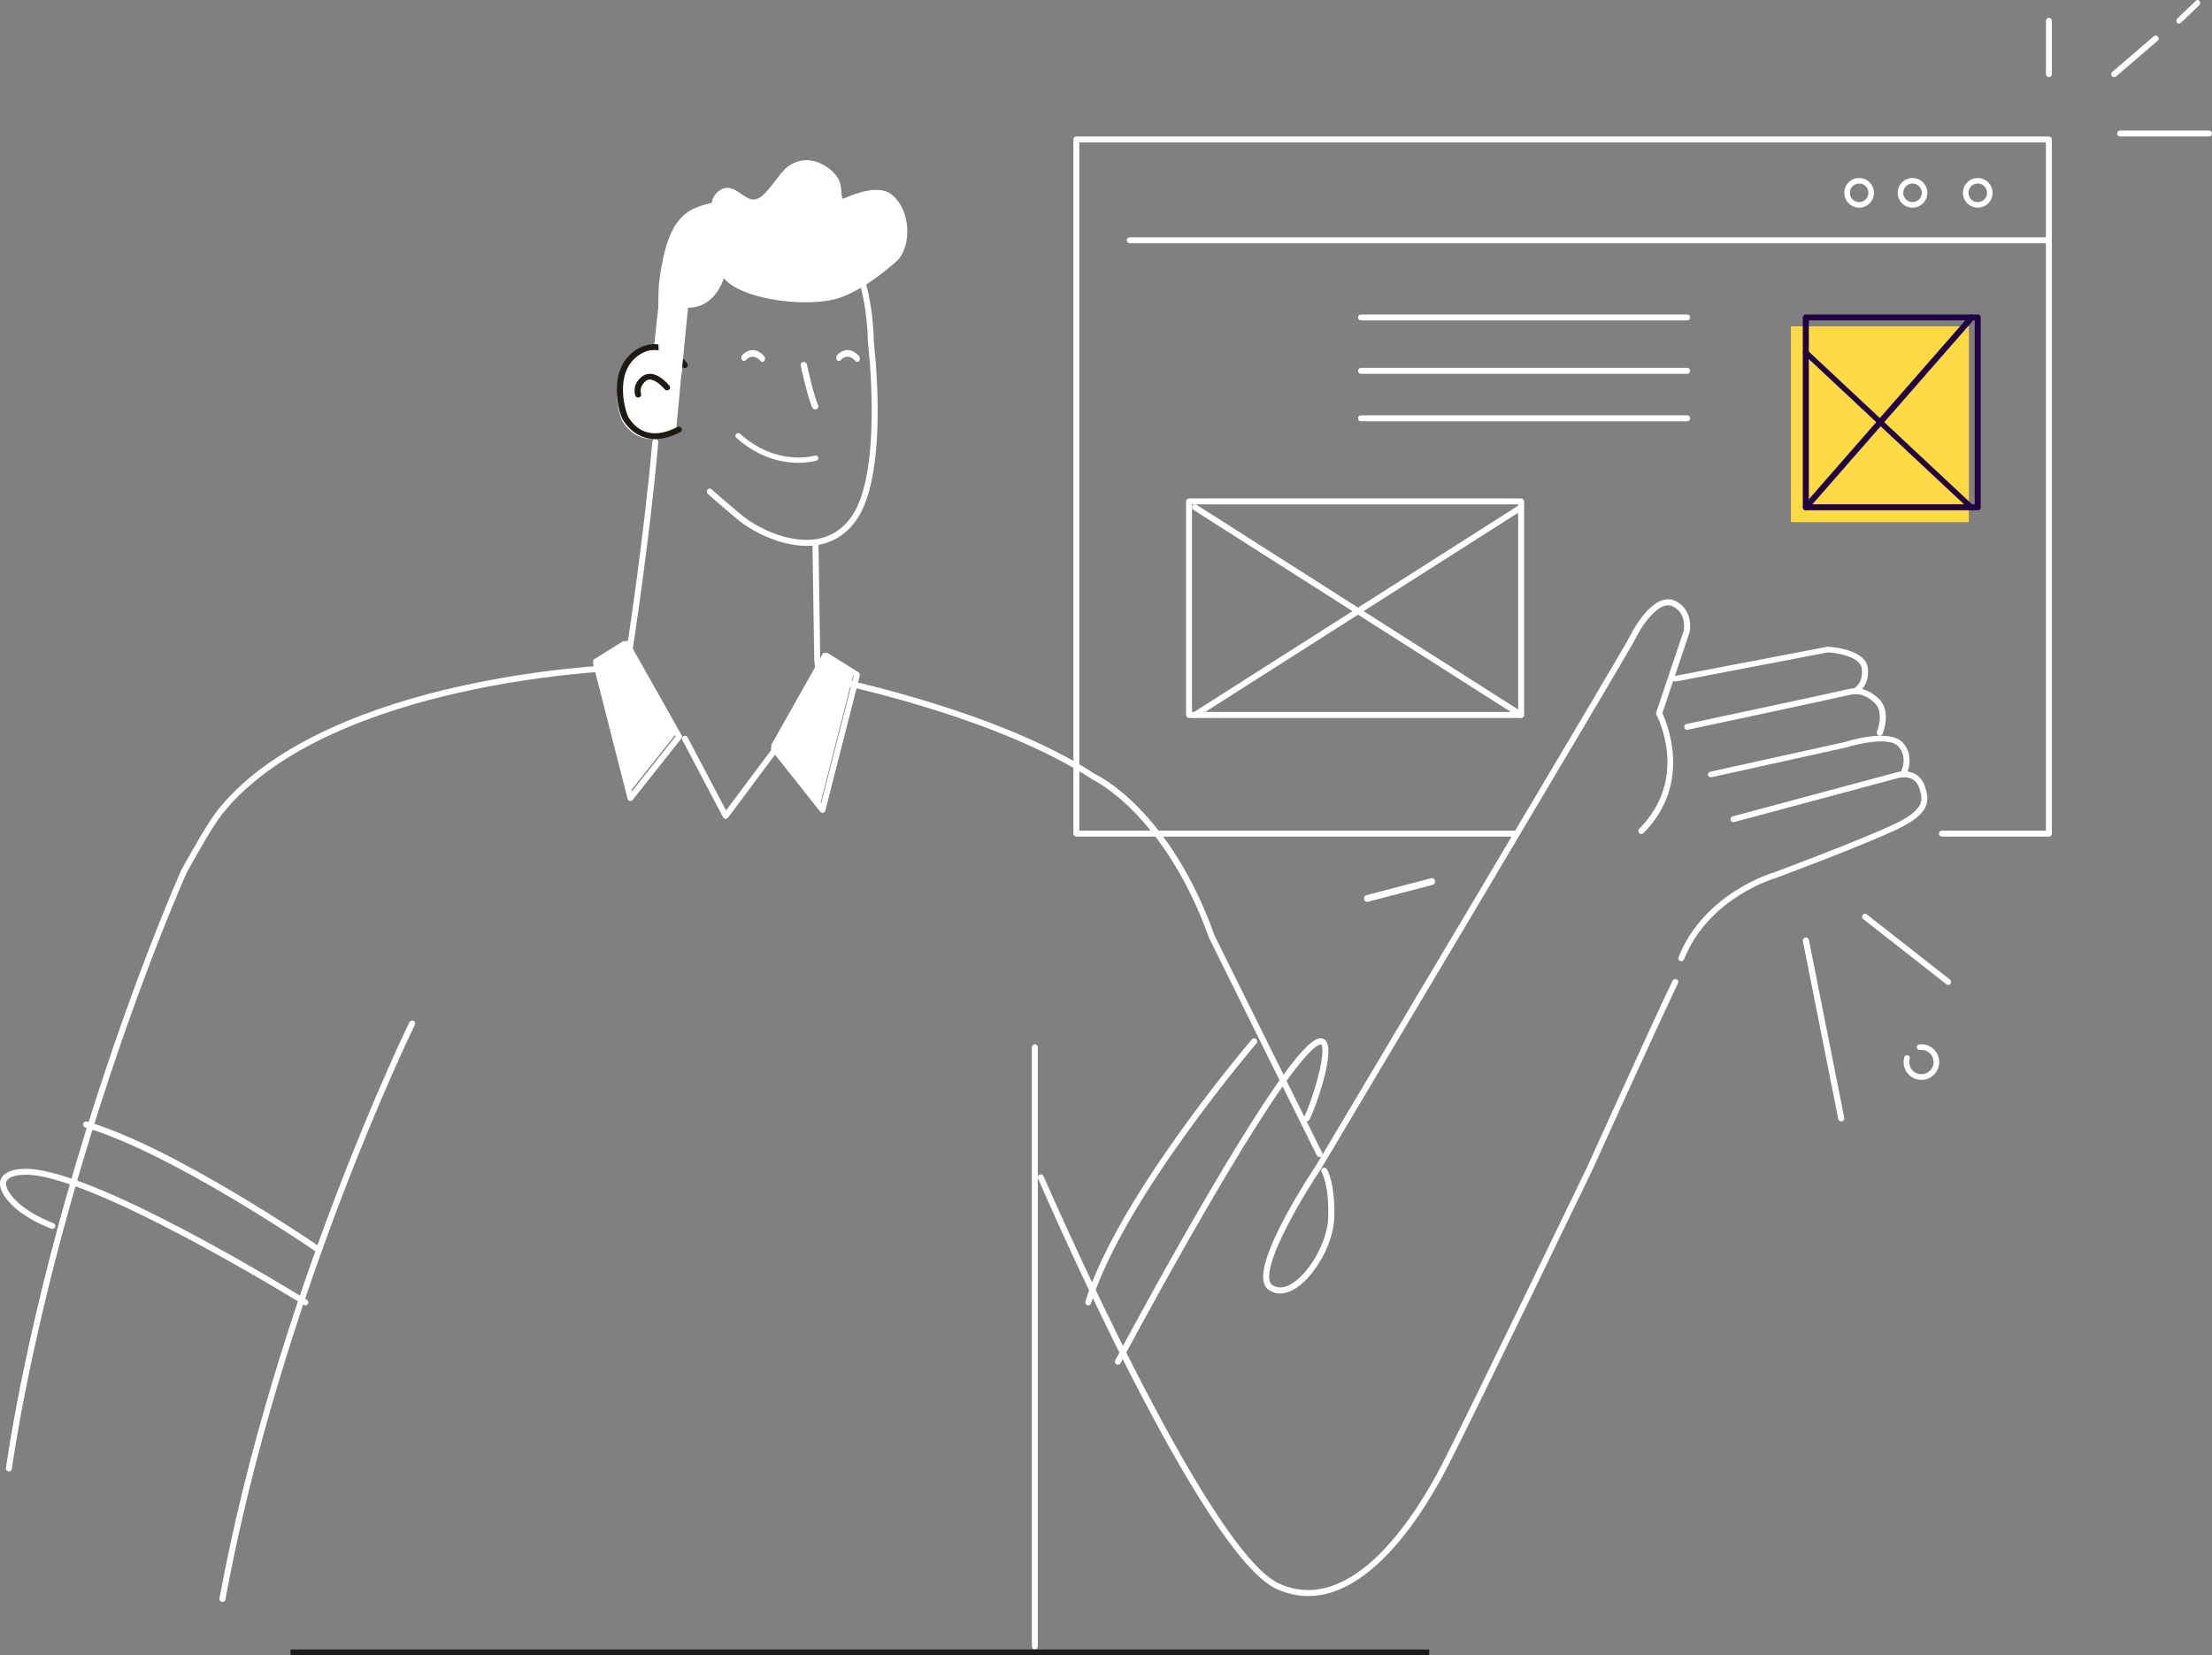 <svg xmlns="http://www.w3.org/2000/svg" width="529" height="396" viewBox="0 0 529 396">
    <rect x="0" y="0" width="529" height="396" fill="#808080" stroke="none"/>
    <g fill="none" fill-rule="evenodd">
        <path fill="#FFDA44" d="M428.306 124.903L470.853 124.903 470.853 78.065 428.306 78.065z"/>
        <path fill="#FFF" d="M257.412 200.129h105.032c.394 0 .713-.319.713-.712 0-.394-.319-.713-.713-.713H258.125V34.07h231.156v164.634h-24.876c-.392 0-.712.319-.712.713 0 .393.32.712.712.712h25.588c.395 0 .715-.319.715-.712V33.357c0-.393-.32-.712-.715-.712H257.412c-.393 0-.712.32-.712.713v166.059c0 .393.319.712.712.712M2.133 352c.353 0 .659-.263.707-.625.038-.292 3.978-29.748 16.435-71.777 12.458-42.04 25.279-70.64 25.407-70.924l.511-.905c2.635-4.7 5.913-10.548 8.237-13.404 13.143-16.155 37.832-24.499 56.229-28.653 20.001-4.517 37.098-5.195 37.268-5.201 3.4-.51 4.203-2.667 4.17-3.816.245-1.573 4.257-27.351 6.324-50.879.034-.396-.255-.745-.648-.78-.39-.04-.737.258-.773.654-2.118 24.107-6.282 50.588-6.324 50.852-.009.054-.012.11-.008.164.009.19.001 1.94-2.873 2.375-.119 0-17.315.683-37.424 5.222-18.625 4.204-43.64 12.674-57.044 29.15-2.402 2.953-5.714 8.862-8.376 13.61l-.538.958c-.158.343-13.018 29.025-25.505 71.166-12.49 42.147-16.444 71.706-16.484 72-.05.394.223.755.615.807.03.006.063.006.094.006"/>
        <path fill="#FFF" d="M192.897 130.58c.714 0 1.423-.042 2.128-.135 3.984-.523 7.243-2.518 9.687-5.928 7.994-11.153 4.406-41.48 4.25-42.765.006-.443-.048-13.039-4.688-20.92-.136-.283-4.136-8.125-20.335-9.605-7.3-.668-13.674 1.247-18.459 5.536-3.698 3.316-6.421 8.077-7.47 13.064-.628 2.992-1.779 14.153-3.42 33.172-.035.395.25.744.635.78.37.04.724-.258.76-.653 1.636-18.96 2.779-30.062 3.395-32.995 3.21-15.265 16.88-18.17 24.435-17.473 15.427 1.41 19.196 8.793 19.233 8.866 4.463 7.586 4.518 20.191 4.518 20.318.043.397 3.68 31.13-3.981 41.822-2.21 3.083-5.149 4.884-8.737 5.356-6.675.873-14.12-2.996-17.498-5.812-4.991-4.16-7.132-6.132-7.154-6.151-.287-.264-.728-.242-.989.054-.258.294-.235.749.053 1.015.02.019 2.183 2.01 7.206 6.197 3.213 2.678 9.931 6.258 16.43 6.258"/>
        <path fill="#FFF" d="M315.548 276.774c.107 0 .215-.024.318-.075.356-.175.5-.605.324-.96l-25.715-51.918c-10.734-30.005-27.74-38.234-28.458-38.57-23.728-15.606-63.645-23.514-64.046-23.59-1.481-.23-1.814-3.233-1.815-4.268l-.421-27.525c-.007-.393-.327-.707-.718-.707h-.011c-.398.006-.714.332-.708.728l.421 27.515c0 .523.086 5.22 3.006 5.67.37.071 40.012 7.925 63.593 23.427.132.07 4.422 2.12 9.958 7.78 5.113 5.23 12.366 14.695 17.878 30.1l25.75 51.994c.126.252.379.4.644.4M163.097 88.063s-5.255-7.383-11.628-2.848c-6.374 4.535-3.357 14.314-2.572 15.609 1.788 2.952 5.814 6.222 12.745 2.636"/>
        <path fill="#1F1A14" d="M156.7 105.032c1.693 0 3.68-.46 5.983-1.657.357-.186.488-.611.294-.95-.197-.34-.642-.466-1.005-.278-6.803 3.536-10.251.03-11.7-2.372-.535-.888-3.676-10.4 2.365-14.719 1.524-1.09 3.102-1.514 4.694-1.261 3.385.54 5.807 3.91 5.832 3.943.225.322.682.41 1.025.191.338-.215.429-.65.201-.971-.112-.16-2.807-3.905-6.814-4.544-2.012-.318-3.967.194-5.828 1.524-6.575 4.703-3.841 14.736-2.76 16.531.786 1.302 3.21 4.563 7.714 4.563"/>
        <path fill="#FFF" d="M158.842 92.85s-2.514-5.106-4.368-2.86c-1.852 2.247-1.19 5.107-1.19 5.107"/>
        <path fill="#1F1A14" d="M152.623 95.097c.08 0 .164-.013.244-.041.379-.126.575-.519.44-.875-.022-.066-.596-1.74 1.246-3.104.32-.235.656-.324 1.062-.274 1.334.161 2.862 1.728 3.338 2.319.245.302.7.36 1.02.13.32-.229.381-.658.14-.96-.214-.264-2.145-2.587-4.313-2.849-.795-.094-1.518.092-2.145.556-2.685 1.986-1.758 4.535-1.717 4.642.105.28.387.456.685.456"/>
        <path fill="#FFF" d="M194.959 97.935c.09 0 .183-.015.274-.047.39-.138.583-.537.43-.892-1.16-2.717-2.686-9.786-2.701-9.858-.08-.375-.483-.617-.89-.544-.41.073-.677.435-.597.808.064.296 1.567 7.264 2.777 10.094.117.272.404.44.707.44M190.95 110.71c2.494 0 4.127-.463 4.288-.512.362-.108.561-.463.445-.795-.118-.331-.5-.515-.869-.409-.372.109-9.165 2.565-17.776-5.199-.273-.245-.711-.243-.978.007-.268.248-.265.65.007.894 5.525 4.982 11.162 6.014 14.883 6.014M205.007 86.58c.164 0 .327-.078.452-.235.246-.312.246-.813-.001-1.123-.879-1.1-3.106-2.567-5.265-.247-.267.287-.298.79-.07 1.125.229.336.632.372.898.087 1.766-1.901 3.363-.052 3.539.164.124.153.285.23.447.23M182.315 86.58c.165 0 .327-.078.452-.235.247-.312.247-.813-.001-1.123-.877-1.1-3.105-2.567-5.265-.247-.267.287-.298.79-.069 1.125.228.336.63.372.897.087 1.767-1.901 3.362-.052 3.54.164.123.153.285.23.446.23M214.708 62.204s-8.027 7.62-15.232 9.42c-7.208 1.798-22.168.094-26.363-5.113 0 0-1.916 7.1-8.575 7.1l-1.551 15.808s-3.284-4.543-5.473-5.3c0 0-.276-13.629.137-16.804 2.144-16.47 6.978-17.749 14.64-19.168 7.663-1.42 17.241 5.111 22.532 2.65 5.29-2.46 14.275-7.856 18.654-4.07 4.379 3.787 4.515 11.974 1.231 15.477"/>
        <path fill="#FFF" d="M208.202 47.095s-5.424 1.918-6.536.547c-1.112-1.37.695-4.11-3.336-7.261-4.033-3.152-8.621-2.604-11.543 1.096-2.92 3.699-4.866 6.85-7.23 6.165-2.364-.684-4.59-4.11-7.508-2.054-2.92 2.054-1.53 5.344-1.53 5.344l14.183 5.891 16.13 1.37 7.648-5.892-.278-5.206zM204.225 160.719L195.997 193.032 184.37 178.345 196.892 156.129z"/>
        <path fill="#FFF" d="M197.85 157.837l-11.936 21.147 10.466 13.204 7.758-30.42-6.288-3.93zm-1.685 36.35l-11.64-14.684c-.182-.23-.206-.552-.061-.809l12.535-22.207c.095-.168.25-.288.432-.336.183-.047.375-.018.536.083l7.343 4.588c.261.164.388.487.311.792l-8.238 32.303c-.065.261-.271.462-.527.518-.05.011-.1.017-.148.017-.208 0-.408-.095-.543-.265zM141.823 157.881L150.051 190.194 161.678 175.506 149.157 153.29z"/>
        <path fill="#FFF" d="M149.617 154.999l-6.288 3.93 7.757 30.42 10.466-13.203-11.935-21.147zm.993 36.598c-.255-.057-.461-.258-.527-.519l-8.238-32.302c-.077-.306.05-.628.313-.793l7.343-4.587c.16-.1.352-.131.535-.084.183.048.338.17.432.336l12.534 22.208c.145.258.122.579-.062.81l-11.639 14.683c-.135.17-.335.264-.543.264-.048 0-.098-.005-.148-.016z"/>
        <path fill="#FFF" d="M173.54 195.871c.223 0 .434-.105.567-.282l11.544-15.464c.23-.308.164-.742-.15-.968-.313-.228-.755-.16-.984.147l-10.873 14.566-9.22-17.496c-.179-.339-.604-.473-.948-.296-.345.177-.479.595-.3.934l9.74 18.485c.112.213.327.354.57.372.019.002.036.002.055.002M306.137 309.42c.952 0 1.959-.27 2.997-.81 4.906-2.55 9.742-10.894 9.951-17.169.282-8.436-1.694-11.636-1.778-11.768-.214-.335-.663-.435-.998-.22-.336.213-.436.658-.222.993.017.026 1.82 3.037 1.555 10.947-.192 5.737-4.736 13.633-9.175 15.94-1.59.828-2.989.859-4.154.101-.363-.235-.596-.621-.71-1.18-1.073-5.228 8.519-20.991 12.305-26.625 3.039-5.1 73.971-124.186 75.233-126.872 1.173-2.5 4.054-6.824 6.787-7.775.783-.272 1.484-.246 2.14.08 3.427 1.703 2.614 5.696 2.577 5.865l-6.554 19.497c-.063.186-.046.39.045.565.327.617 7.853 15.253-4.124 27.284-.28.282-.28.738.004 1.019.283.278.74.28 1.02-.004 11.8-11.852 5.568-26.47 4.518-28.687l6.483-19.292c.418-1.883.23-5.77-3.324-7.535-1.012-.503-2.108-.553-3.261-.152-3.549 1.235-6.704 6.573-7.62 8.525-1.23 2.623-74.405 125.473-75.145 126.713-.549.815-13.912 20.798-12.5 27.682.196.944.645 1.651 1.338 2.1.799.518 1.678.777 2.612.777"/>
        <path fill="#FFF" d="M312.874 381.806c15.534 0 28.146-20.891 33.31-30.946 6.518-12.688 34.323-70.35 34.603-70.93.165-.362 15.62-34.576 20.501-44.712.171-.356.022-.782-.333-.954-.356-.17-.783-.023-.953.334-4.888 10.151-20.352 44.382-20.507 44.727-.274.564-28.07 58.209-34.58 70.88-5.79 11.273-21.187 36.622-38.976 28.628-17.482-7.858-55.992-96.586-56.38-97.482-.157-.363-.579-.526-.938-.373-.363.158-.529.578-.371.94 1.589 3.677 39.12 90.136 57.104 98.219 2.568 1.155 5.08 1.67 7.52 1.67M402.069 229.935c.28 0 .548-.168.659-.443 5.978-14.919 21.898-19.451 22.058-19.494.277-.1 21.71-8.098 29.296-11.803 7.488-3.657 7.325-6.558 6.39-9.703-.481-1.623-1.325-2.735-2.528-3.374-1.992-1.062-4.223-.402-4.317-.372l-39.267 10.548c-.379.1-.602.488-.5.861.104.375.49.594.87.495l39.292-10.554c.039-.011 1.796-.52 3.26.263.852.459 1.46 1.284 1.808 2.456.696 2.342 1.393 4.688-5.634 8.12-7.523 3.675-28.893 11.648-29.108 11.728-.108.027-16.701 4.75-22.94 20.31-.142.36.036.77.398.912.087.034.175.05.263.05"/>
        <path fill="#FFF" d="M409.161 185.935c.055 0 .108-.004.162-.017l32.18-7.103c2.743-.868 10.162-2.594 12.368-.377 2.619 2.632.71 6.34.627 6.496-.174.332-.033.736.318.902.352.167.778.033.955-.298.1-.19 2.444-4.699-.863-8.021-3.226-3.24-12.722-.334-13.794.008l-32.113 7.084c-.383.084-.622.446-.532.808.077.31.37.518.692.518"/>
        <path fill="#FFF" d="M449.544 176c.28 0 .548-.164.66-.436.094-.224 2.242-5.525-.953-8.484-3.134-2.903-5.864-2.605-7.644-2.13-1.583.422-37.9 8.16-38.266 8.239-.386.081-.63.456-.547.834.082.381.46.624.848.54 1.499-.32 36.72-7.826 38.338-8.258 1.57-.42 3.709-.596 6.293 1.798 2.48 2.296.63 6.884.611 6.93-.148.359.028.769.392.915.087.036.178.052.268.052"/>
        <path fill="#FFF" d="M443.51 166.065c.099 0 .2-.02.296-.061.137-.06 3.337-1.49 2.895-6.108-.457-4.728-9.191-5.17-9.563-5.186-.061 0-.12.003-.177.012l-36.445 6.981c-.389.075-.64.43-.56.795.08.365.456.6.848.524l36.354-6.963c2.245.12 7.829 1.039 8.111 3.958.35 3.632-1.968 4.72-2.068 4.764-.356.16-.509.56-.342.895.123.245.38.389.65.389M247.481 394.58c.393 0 .71-.32.71-.716V250.523c0-.396-.317-.717-.71-.717-.392 0-.709.321-.709.717v143.341c0 .396.317.717.71.717M267.353 326.452c.262 0 .515-.14.644-.384.277-.519 27.735-52.082 41.708-70.237 5.02-6.522 6.225-5.99 6.227-5.982.397.27.733 2.33-.833 8.193-1.133 4.244-2.671 8.24-3.232 9.126-.214.337-.111.78.23.99.343.21.791.109 1.002-.228 1.021-1.612 6.799-17.123 3.66-19.263-1.547-1.054-4.005.829-8.213 6.295-14.046 18.25-41.56 69.919-41.834 70.438-.188.352-.051.786.305.97.107.056.223.082.336.082M260.26 312.258c.309 0 .594-.2.69-.51 7.656-24.835 39.221-61.792 39.54-62.164.26-.303.227-.76-.077-1.02-.302-.263-.759-.229-1.02.076-.32.373-32.08 37.56-39.825 62.68-.117.382.097.788.478.905.07.023.143.033.214.033M270.178 58.194h219.814c.396 0 .716-.318.716-.71 0-.392-.32-.71-.716-.71H270.178c-.394 0-.714.318-.714.71 0 .392.32.71.714.71M470.759 46.129c0 1.226.996 2.225 2.222 2.225 1.225 0 2.221-.999 2.221-2.225 0-1.227-.996-2.225-2.22-2.225-1.227 0-2.223.998-2.223 2.225m-1.325 0c0-1.957 1.592-3.548 3.547-3.548s3.544 1.59 3.544 3.548c0 1.957-1.589 3.548-3.544 3.548s-3.547-1.59-3.547-3.548M455.157 46.129c0 1.226.998 2.225 2.223 2.225 1.225 0 2.22-.999 2.22-2.225 0-1.227-.995-2.225-2.22-2.225s-2.223.998-2.223 2.225m-1.323 0c0-1.957 1.59-3.548 3.546-3.548 1.954 0 3.545 1.59 3.545 3.548 0 1.957-1.59 3.548-3.545 3.548-1.956 0-3.546-1.59-3.546-3.548M442.394 46.129c0 1.226.996 2.225 2.222 2.225s2.221-.999 2.221-2.225c0-1.227-.995-2.225-2.22-2.225-1.227 0-2.223.998-2.223 2.225m-1.324 0c0-1.957 1.59-3.548 3.546-3.548 1.955 0 3.545 1.59 3.545 3.548 0 1.957-1.59 3.548-3.545 3.548-1.956 0-3.546-1.59-3.546-3.548"/>
        <path fill="#210044" d="M432.577 120.643h39.676V76.648h-39.676v43.995zm-1.435.71V75.937c0-.392.321-.71.717-.71h41.112c.397 0 .718.318.718.71v45.418c0 .392-.321.71-.718.71h-41.112c-.396 0-.717-.318-.717-.71z"/>
        <path fill="#FFF" d="M285.067 170.313h77.998v-49.66h-77.998v49.66zm-1.42.715V119.94c0-.395.317-.714.708-.714h79.419c.393 0 .711.32.711.714v51.088c0 .394-.318.714-.711.714h-79.419c-.391 0-.709-.32-.709-.714zM325.488 76.645h77.992c.395 0 .716-.318.716-.71 0-.391-.32-.71-.716-.71h-77.992c-.395 0-.713.319-.713.71 0 .392.318.71.713.71M325.488 89.42h77.992c.395 0 .716-.318.716-.71 0-.392-.32-.71-.716-.71h-77.992c-.395 0-.713.318-.713.71 0 .392.318.71.713.71M325.488 100.774h77.992c.395 0 .716-.318.716-.71 0-.391-.32-.71-.716-.71h-77.992c-.395 0-.713.319-.713.71 0 .392.318.71.713.71"/>
        <path fill="#210044" d="M431.859 122.065c.199 0 .399-.084.54-.246l39.695-45.407c.26-.298.23-.75-.069-1.01-.295-.258-.75-.23-1.01.07l-39.695 45.406c-.262.299-.23.751.067 1.01.137.118.304.177.472.177"/>
        <path fill="#210044" d="M471.554 122.065c.167 0 .334-.048.471-.144.298-.213.33-.582.07-.827l-39.696-37.151c-.259-.247-.713-.267-1.012-.057-.298.213-.329.582-.067.826l39.694 37.152c.141.133.34.2.54.2"/>
        <path fill="#FFF" d="M285.775 171.742c.129 0 .26-.035.378-.11l78.002-49.67c.332-.21.43-.652.22-.984-.207-.332-.644-.435-.978-.221l-78.002 49.669c-.332.21-.43.652-.22.984.134.215.364.332.6.332"/>
        <path fill="#FFF" d="M363.775 171.742c.236 0 .466-.117.6-.332.21-.332.112-.774-.22-.984l-78.002-49.67c-.333-.212-.77-.11-.979.221-.209.333-.111.774.22.985l78.003 49.67c.117.075.25.11.378.11M53.196 383.226c.34 0 .642-.243.706-.588 13.107-71.388 44.98-136.826 45.301-137.48.174-.355.027-.783-.33-.957-.355-.171-.788-.027-.962.329-.32.655-32.282 66.262-45.425 137.85-.07.39.188.763.58.833.043.009.086.013.13.013"/>
        <path fill="#FFF" d="M73.027 312.258c.239 0 .47-.114.608-.323.214-.326.116-.759-.22-.967-2.132-1.323-52.432-32.405-67.96-31.328-.385 0-3.853.056-5.065 2.085-.638 1.07-.492 2.41.432 3.984 3.048 5.188 11.108 8.085 11.449 8.206.37.133.785-.055.92-.419.138-.362-.056-.764-.428-.896-.078-.029-7.908-2.846-10.691-7.585-.652-1.11-.799-1.98-.438-2.585.676-1.136 3.024-1.39 3.872-1.392 15.094-1.028 66.617 30.789 67.136 31.11.12.074.254.11.385.11M75.878 299.484c.232 0 .457-.118.591-.337.213-.344.122-.805-.203-1.03-.345-.236-34.683-23.77-55.517-29.83-.377-.114-.764.124-.869.519-.101.395.118.805.494.914 20.622 6 54.778 29.407 55.12 29.643.118.082.253.12.384.12M465.908 235.613c.208 0 .414-.097.55-.281.23-.314.17-.76-.132-.998l-19.894-15.608c-.305-.237-.738-.178-.967.136-.23.312-.171.76.132.997l19.893 15.61c.127.097.272.144.418.144M440.335 268.258c.048 0 .095-.004.142-.014.398-.076.657-.457.579-.848l-8.462-42.554c-.078-.393-.467-.646-.86-.57-.398.076-.657.455-.578.847l8.46 42.555c.069.345.377.584.719.584M326.952 215.742c.061 0 .12-.008.183-.024l15.498-4.056c.408-.106.657-.545.556-.98-.099-.436-.508-.698-.919-.595l-15.499 4.056c-.407.106-.657.545-.555.98.084.371.394.619.736.619M459.507 258.323c2.346 0 4.254-1.91 4.254-4.258s-1.908-4.259-4.254-4.259c-.174 0-.344.011-.511.03-.368.045-.63.38-.586.746.045.368.382.624.746.585.115-.014.233-.02.351-.02 1.608 0 2.915 1.309 2.915 2.918 0 1.608-1.307 2.918-2.915 2.918s-2.915-1.31-2.915-2.918c0-.273.037-.543.109-.8.102-.356-.105-.727-.46-.828-.358-.101-.726.107-.828.462-.107.377-.161.77-.161 1.166 0 2.348 1.909 4.258 4.255 4.258M489.999 18.452c.392 0 .709-.332.709-.74V4.998c0-.409-.317-.74-.71-.74-.392 0-.708.331-.708.74v12.714c0 .408.316.74.709.74M507.006 32.645h21.296c.386 0 .698-.318.698-.71 0-.391-.312-.71-.698-.71h-21.296c-.385 0-.698.319-.698.71 0 .392.313.71.698.71M505.6 18.452c.164 0 .33-.057.465-.173l9.928-8.532c.295-.255.326-.698.069-.99-.256-.292-.704-.322-1-.07l-9.928 8.534c-.295.255-.327.698-.07.99.14.158.338.24.535.24M521.108 5.677c.138 0 .278-.053.392-.163l4.437-4.24c.264-.253.303-.705.086-1.012-.217-.307-.608-.35-.87-.1l-4.436 4.24c-.264.253-.303.706-.086 1.013.122.173.3.262.477.262"/>
        <path fill="#1D1D1B" d="M69.493 396L341.794 396 341.794 394.581 69.493 394.581z"/>
    </g>
</svg>
